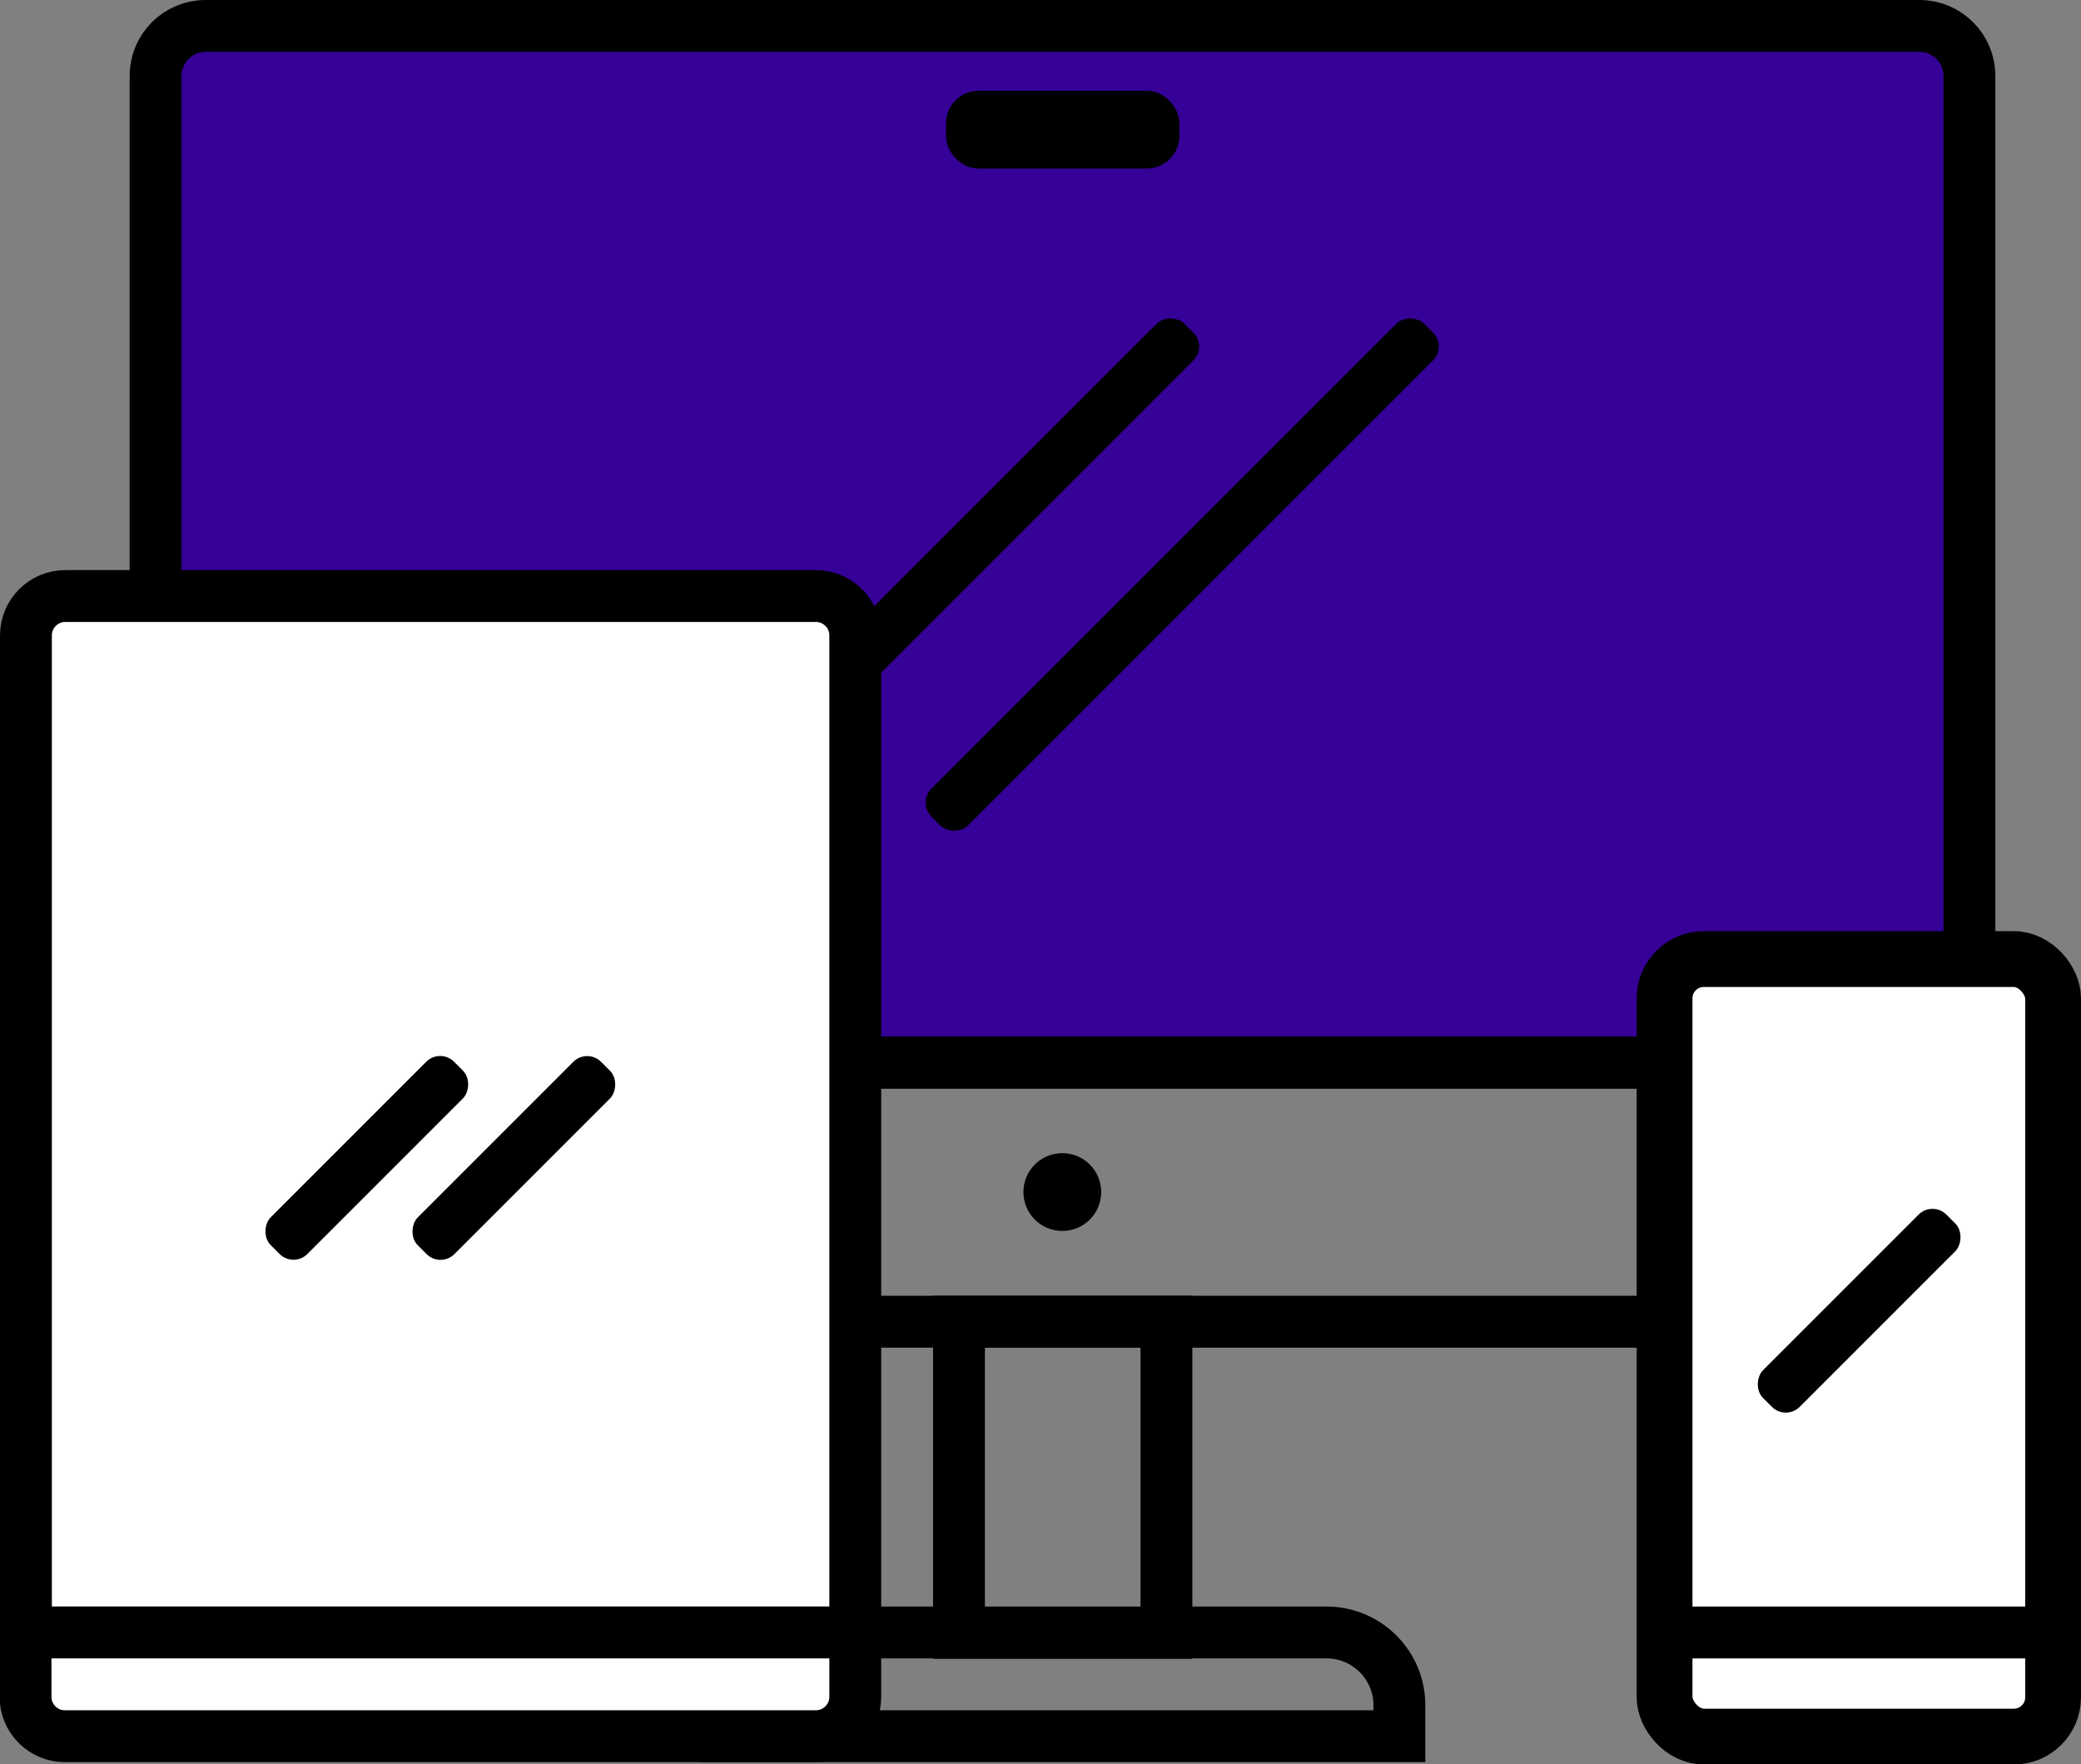 <svg xmlns="http://www.w3.org/2000/svg" id="Ebene_1" viewBox="0 0 52.97 44.9"><rect x="0" y="0" width="52.97" height="44.9" fill="#808080" stroke="none"/><defs><style>      .cls-1 {        stroke-width: 1.42px;      }      .cls-1, .cls-2 {        fill: #fff;      }      .cls-1, .cls-2, .cls-3, .cls-4, .cls-5 {        stroke: #000;        stroke-miterlimit: 10;      }      .cls-2, .cls-3, .cls-5 {        stroke-width: 1.32px;      }      .cls-3 {        fill: none;      }      .cls-4 {        stroke-width: .66px;      }      .cls-5 {        fill: #350197;      }    </style></defs><g><g><path class="cls-5" d="M5.22.66h43.64c.7,0,1.27.57,1.27,1.27v25.12H3.96V1.93c0-.7.57-1.27,1.27-1.27Z"></path><path class="cls-3" d="M3.96,27.04h46.17v5.33c0,.7-.57,1.27-1.27,1.27H5.22c-.7,0-1.27-.57-1.27-1.27v-5.33h0Z"></path><circle class="cls-4" cx="27.04" cy="30.34" r=".66"></circle><rect class="cls-3" x="24.41" y="33.64" width="5.28" height="7.92"></rect><rect class="cls-4" x="24.41" y="2.64" width="5.28" height="1.32" rx=".5" ry=".5"></rect></g><path class="cls-3" d="M20.31,41.55h13.46c1.02,0,1.85.83,1.85,1.85v.79h-17.15v-.79c0-1.02.83-1.85,1.85-1.85Z"></path><g><rect x="15.12" y="13.96" width="17.74" height="1.32" rx=".5" ry=".5" transform="translate(-3.31 21.25) rotate(-45)"></rect><rect x="21.23" y="13.96" width="17.74" height="1.32" rx=".5" ry=".5" transform="translate(-1.53 25.57) rotate(-45)"></rect></g></g><g><g><path class="cls-2" d="M1.66,15.17h19.11c.55,0,1,.45,1,1v25.38H.66v-25.38c0-.55.45-1,1-1Z"></path><path class="cls-2" d="M.66,41.55h21.11v1.64c0,.55-.45,1-1,1H1.65c-.55,0-1-.45-1-1v-1.64h0Z"></path></g><g><rect x="8.69" y="26.17" width="1.32" height="6.6" rx=".5" ry=".5" transform="translate(-4.89 56.92) rotate(-135)"></rect><rect x="12.42" y="26.17" width="1.32" height="6.6" rx=".5" ry=".5" transform="translate(1.49 59.56) rotate(-135)"></rect></g></g><g><g><rect class="cls-1" x="42.37" y="24.41" width="9.89" height="19.79" rx="1" ry="1"></rect><line class="cls-3" x1="42.37" y1="41.55" x2="51.6" y2="41.55"></line></g><rect x="46.65" y="30.07" width="1.32" height="6.6" rx=".5" ry=".5" transform="translate(57.18 90.41) rotate(-135)"></rect></g></svg>